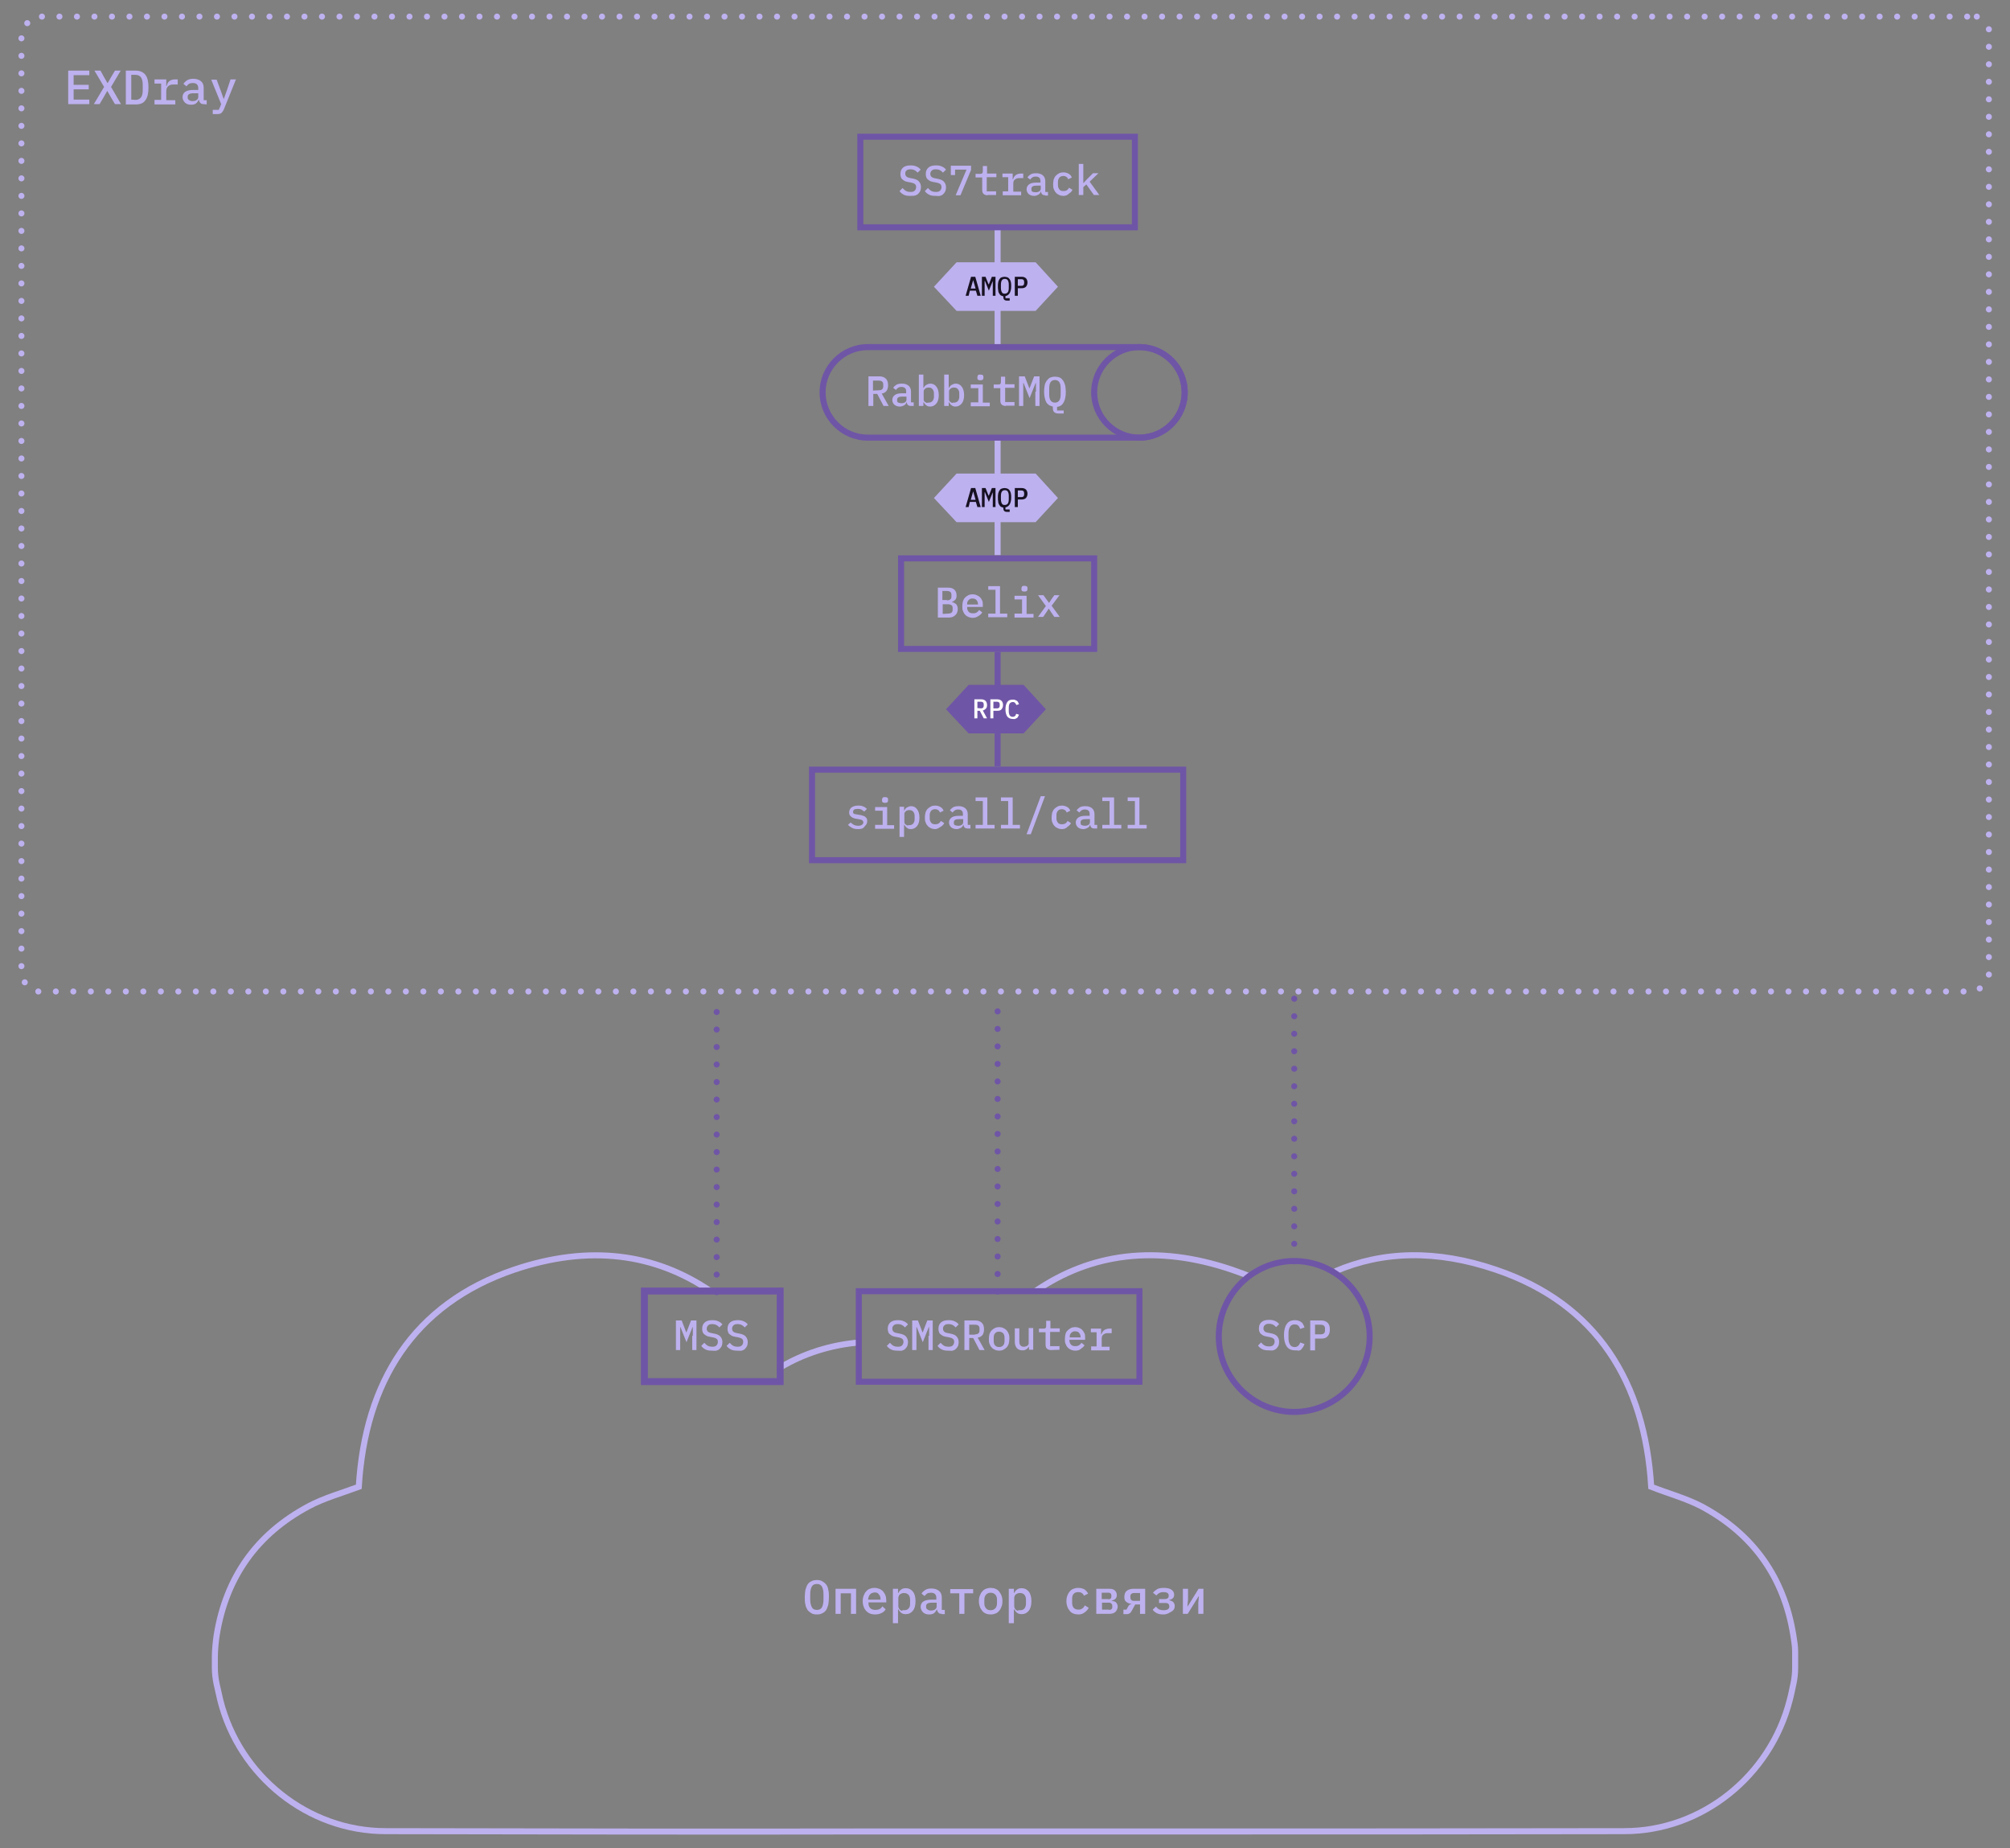 <?xml version="1.0" encoding="UTF-8"?> <!-- Generator: Adobe Illustrator 25.4.1, SVG Export Plug-In . SVG Version: 6.00 Build 0) --> <svg xmlns="http://www.w3.org/2000/svg" xmlns:xlink="http://www.w3.org/1999/xlink" id="Слой_1" x="0px" y="0px" viewBox="0 0 666.1 612.3" style="enable-background:new 0 0 666.1 612.3;" xml:space="preserve"><rect x="0" y="0" width="666.1" height="612.3" fill="#808080" stroke="none"/> <style type="text/css"> .st0{fill:none;stroke:#BEB1EF;stroke-width:2;stroke-miterlimit:10;} .st1{fill:#6F55A6;} .st2{fill:#BEB1EF;} .st3{fill:none;stroke:#6F55A6;stroke-width:2;stroke-linecap:round;stroke-miterlimit:10;stroke-dasharray:0,5.8;} .st4{fill:none;stroke:#6F55A6;stroke-width:2;stroke-miterlimit:10;} .st5{fill:#171122;} .st6{fill:none;stroke:#BEB1EF;stroke-width:2;stroke-linecap:round;stroke-miterlimit:10;stroke-dasharray:0,5.8;} .st7{fill:#FFFFFF;} </style> <g> <path class="st0" d="M442.5,421.2c15.7-6.7,33.4-7.3,53.3-0.5c33.4,11.3,49.3,37.3,51.4,71.9c5.6,2.2,11.5,3.8,16.7,6.5 c17,9.1,27.3,23.4,30.4,42.7l0,0c0.3,1.8,0.6,3.7,0.6,5.5v5.2c0,1.9-0.2,3.7-0.6,5.5c-0.4,1.8-0.7,3.5-1.2,5.3 c-6.4,25.1-29.1,43.4-54.8,43.4c-50.2,0.1-100.4,0.1-150.7,0.1c-32.8,0-65.5,0-98.3,0c-53.8,0.1-107.6,0-161.5-0.1 c-25.8,0-48.5-18.3-54.8-43.4c-0.4-1.8-0.8-3.5-1.2-5.3c-0.4-1.8-0.6-3.7-0.6-5.5v-3.7c0-1.9,0.3-5.1,0.6-7l0,0 c3.1-19.3,13.4-33.6,30.4-42.7c5.2-2.8,11.1-4.4,16.7-6.5c2.1-34.6,18-60.5,51.4-71.9c25.1-8.5,46.8-5.4,65.2,7.1"></path> <path class="st0" d="M343.1,427.8c18.4-12.6,40.2-15.6,65.2-7.1c1.9,0.7,3.8,1.3,5.6,2.1"></path> <path class="st0" d="M258.5,453.1c7.9-4.7,16.8-7.5,26.1-8.3"></path> <g> <g> <path class="st1" d="M259.7,458.9h-47.3v-32.3h47.3V458.9z M214.7,456.6h42.7v-27.7h-42.7V456.6z"></path> </g> <g> <path class="st2" d="M229.6,442.6v-2.9h-0.1l-2,5l-2-5h-0.1v2.9v4.7H224v-9.8h1.9l1.5,3.9h0.1l1.5-3.9h1.8v9.8h-1.4v-4.7H229.6z"></path> <path class="st2" d="M235.9,447.5c-0.8,0-1.6-0.1-2.1-0.4c-0.6-0.3-1.1-0.7-1.4-1.2l1-1c0.4,0.4,0.8,0.8,1.2,1s0.9,0.3,1.4,0.3 c0.6,0,1.1-0.1,1.4-0.4c0.3-0.3,0.5-0.7,0.5-1.2c0-0.4-0.1-0.8-0.4-1c-0.2-0.2-0.7-0.4-1.2-0.5l-1.1-0.2 c-0.5-0.1-0.9-0.2-1.2-0.4c-0.3-0.2-0.6-0.4-0.8-0.6s-0.3-0.5-0.4-0.8c-0.1-0.3-0.1-0.6-0.1-0.9c0-0.9,0.3-1.6,0.9-2.1 c0.6-0.5,1.4-0.7,2.5-0.7c0.8,0,1.4,0.1,2,0.4c0.5,0.2,1,0.6,1.3,1l-1,1c-0.3-0.3-0.6-0.6-1-0.8c-0.4-0.2-0.8-0.3-1.4-0.3 c-0.6,0-1,0.1-1.3,0.4s-0.5,0.6-0.5,1.1c0,0.4,0.1,0.7,0.4,1c0.2,0.2,0.7,0.4,1.3,0.5l1,0.2c0.9,0.2,1.5,0.5,1.9,1 s0.6,1.1,0.6,1.8c0,0.4-0.1,0.9-0.2,1.2c-0.2,0.4-0.4,0.7-0.7,1s-0.7,0.5-1.1,0.6S236.5,447.5,235.9,447.5z"></path> <path class="st2" d="M244.3,447.5c-0.8,0-1.6-0.1-2.1-0.4c-0.6-0.3-1.1-0.7-1.4-1.2l1-1c0.4,0.4,0.8,0.8,1.2,1s0.9,0.3,1.4,0.3 c0.6,0,1.1-0.1,1.4-0.4c0.3-0.3,0.5-0.7,0.5-1.2c0-0.4-0.1-0.8-0.4-1c-0.2-0.2-0.7-0.4-1.2-0.5l-1.1-0.2 c-0.5-0.1-0.9-0.2-1.2-0.4c-0.3-0.2-0.6-0.4-0.8-0.6s-0.3-0.5-0.4-0.8c-0.1-0.3-0.1-0.6-0.1-0.9c0-0.9,0.3-1.6,0.9-2.1 c0.6-0.5,1.4-0.7,2.5-0.7c0.8,0,1.4,0.1,2,0.4c0.5,0.2,1,0.6,1.3,1l-1,1c-0.3-0.3-0.6-0.6-1-0.8c-0.4-0.2-0.8-0.3-1.4-0.3 c-0.6,0-1,0.1-1.3,0.4s-0.5,0.6-0.5,1.1c0,0.4,0.1,0.7,0.4,1c0.2,0.2,0.7,0.4,1.3,0.5l1,0.2c0.9,0.2,1.5,0.5,1.9,1 s0.6,1.1,0.6,1.8c0,0.4-0.1,0.9-0.2,1.2c-0.2,0.4-0.4,0.7-0.7,1s-0.7,0.5-1.1,0.6S244.9,447.5,244.3,447.5z"></path> </g> </g> <g> <g> <path class="st1" d="M378.6,458.8h-95v-32h95V458.8z M285.6,456.8h91v-28h-91V456.8z"></path> </g> <g> <path class="st2" d="M297.4,447.5c-0.8,0-1.6-0.1-2.1-0.4c-0.6-0.3-1.1-0.7-1.4-1.2l1-1c0.4,0.4,0.8,0.8,1.2,1s0.9,0.3,1.4,0.3 c0.6,0,1.1-0.1,1.4-0.4s0.5-0.7,0.5-1.2c0-0.4-0.1-0.8-0.4-1c-0.2-0.2-0.7-0.4-1.2-0.5l-1.1-0.2c-0.5-0.1-0.9-0.2-1.2-0.4 c-0.3-0.2-0.6-0.4-0.8-0.6c-0.2-0.2-0.3-0.5-0.4-0.8s-0.1-0.6-0.1-0.9c0-0.9,0.3-1.6,0.9-2.1s1.4-0.7,2.5-0.7 c0.8,0,1.4,0.1,2,0.4c0.5,0.2,1,0.6,1.3,1l-1,1c-0.3-0.3-0.6-0.6-1-0.8c-0.4-0.2-0.8-0.3-1.4-0.3s-1,0.1-1.3,0.4 c-0.3,0.2-0.5,0.6-0.5,1.1c0,0.4,0.1,0.7,0.4,1s0.7,0.4,1.3,0.5l1,0.2c0.9,0.2,1.5,0.5,1.9,1s0.6,1.1,0.6,1.8 c0,0.4-0.1,0.9-0.2,1.2c-0.2,0.4-0.4,0.7-0.7,1c-0.3,0.3-0.7,0.5-1.1,0.6S298,447.5,297.4,447.5z"></path> <path class="st2" d="M307.9,442.6v-2.9h-0.1l-2,5l-2-5h-0.1v2.9v4.7h-1.4v-9.8h1.9l1.5,3.9h0.1l1.5-3.9h1.8v9.8h-1.4v-4.7H307.9z "></path> <path class="st2" d="M314.2,447.5c-0.8,0-1.6-0.1-2.1-0.4c-0.6-0.3-1.1-0.7-1.4-1.2l1-1c0.4,0.4,0.8,0.8,1.2,1s0.9,0.3,1.4,0.3 c0.6,0,1.1-0.1,1.4-0.4s0.5-0.7,0.5-1.2c0-0.4-0.1-0.8-0.4-1c-0.2-0.2-0.7-0.4-1.2-0.5l-1.1-0.2c-0.5-0.1-0.9-0.2-1.2-0.4 c-0.3-0.2-0.6-0.4-0.8-0.6c-0.2-0.2-0.3-0.5-0.4-0.8s-0.1-0.6-0.1-0.9c0-0.9,0.3-1.6,0.9-2.1s1.4-0.7,2.5-0.7 c0.8,0,1.4,0.1,2,0.4c0.5,0.2,1,0.6,1.3,1l-1,1c-0.3-0.3-0.6-0.6-1-0.8c-0.4-0.2-0.8-0.3-1.4-0.3s-1,0.1-1.3,0.4 c-0.3,0.2-0.5,0.6-0.5,1.1c0,0.4,0.1,0.7,0.4,1s0.7,0.4,1.3,0.5l1,0.2c0.9,0.2,1.5,0.5,1.9,1s0.6,1.1,0.6,1.8 c0,0.4-0.1,0.9-0.2,1.2c-0.2,0.4-0.4,0.7-0.7,1c-0.3,0.3-0.7,0.5-1.1,0.6S314.8,447.5,314.2,447.5z"></path> <path class="st2" d="M321.2,447.3h-1.6v-9.8h3.7c0.9,0,1.6,0.3,2.1,0.8s0.7,1.2,0.7,2.2c0,0.7-0.2,1.4-0.5,1.8s-0.9,0.8-1.6,0.9 l2.3,4.1h-1.7l-2.1-4h-1.3V447.3z M323.1,442.1c1,0,1.5-0.4,1.5-1.3v-0.6c0-0.9-0.5-1.3-1.5-1.3h-1.9v3.3h1.9V442.1z"></path> <path class="st2" d="M331.1,447.5c-0.5,0-1-0.1-1.4-0.3c-0.4-0.2-0.8-0.4-1.1-0.8c-0.3-0.3-0.5-0.7-0.7-1.2s-0.2-1-0.2-1.6 s0.1-1.1,0.2-1.6c0.2-0.5,0.4-0.9,0.7-1.2c0.3-0.3,0.7-0.6,1.1-0.8c0.4-0.2,0.9-0.3,1.4-0.3s1,0.1,1.4,0.3 c0.4,0.2,0.8,0.4,1.1,0.8c0.3,0.3,0.5,0.7,0.7,1.2s0.2,1,0.2,1.6s-0.1,1.1-0.2,1.6c-0.2,0.5-0.4,0.9-0.7,1.2 c-0.3,0.3-0.7,0.6-1.1,0.8S331.6,447.5,331.1,447.5z M331.1,446.3c0.6,0,1-0.2,1.3-0.5s0.5-0.8,0.5-1.5v-1.1 c0-0.7-0.2-1.2-0.5-1.5s-0.8-0.5-1.3-0.5c-0.6,0-1,0.2-1.3,0.5s-0.5,0.8-0.5,1.5v1.1c0,0.7,0.2,1.2,0.5,1.5 C330.1,446.1,330.5,446.3,331.1,446.3z"></path> <path class="st2" d="M341,446.1L341,446.1c-0.1,0.2-0.2,0.4-0.4,0.5c-0.1,0.2-0.3,0.3-0.4,0.4s-0.4,0.2-0.6,0.3 c-0.2,0.1-0.5,0.1-0.8,0.1c-0.7,0-1.3-0.2-1.8-0.7c-0.4-0.5-0.7-1.2-0.7-2v-4.6h1.5v4.4c0,1.1,0.5,1.7,1.5,1.7 c0.2,0,0.4,0,0.6-0.1s0.4-0.1,0.5-0.2s0.3-0.2,0.4-0.4c0.1-0.2,0.1-0.3,0.1-0.6V440h1.5v7.2H341V446.1z"></path> <path class="st2" d="M348.3,447.3c-0.6,0-1.1-0.2-1.4-0.5s-0.4-0.8-0.4-1.3v-4.1h-2.2v-1.2h1.6c0.3,0,0.5-0.1,0.6-0.2 s0.2-0.3,0.2-0.6v-1.8h1.4v2.5h3.1v1.2H348v4.7h3.1v1.2L348.3,447.3L348.3,447.3z"></path> <path class="st2" d="M356.4,447.5c-0.6,0-1-0.1-1.5-0.3c-0.4-0.2-0.8-0.4-1.1-0.8c-0.3-0.3-0.5-0.7-0.7-1.2s-0.2-1-0.2-1.6 s0.1-1.1,0.2-1.6s0.4-0.9,0.7-1.2c0.3-0.3,0.7-0.6,1.1-0.8c0.4-0.2,0.9-0.3,1.4-0.3s1,0.1,1.4,0.3c0.4,0.2,0.8,0.4,1,0.7 c0.3,0.3,0.5,0.7,0.7,1.1s0.2,0.9,0.2,1.5v0.6h-5.2v0.2c0,0.6,0.2,1,0.5,1.4c0.4,0.4,0.8,0.5,1.5,0.5c0.5,0,0.9-0.1,1.2-0.3 s0.6-0.5,0.8-0.8l1,0.8c-0.2,0.4-0.6,0.8-1.1,1.1C357.8,447.3,357.2,447.5,356.4,447.5z M356.3,441.1c-0.3,0-0.5,0-0.7,0.1 s-0.4,0.2-0.6,0.4c-0.2,0.2-0.3,0.4-0.4,0.6s-0.1,0.5-0.1,0.8v0.1h3.6V443c0-0.6-0.2-1-0.5-1.4S356.8,441.1,356.3,441.1z"></path> <path class="st2" d="M361.5,446.1h1.9v-4.7h-1.9v-1.2h3.4v1.9h0.1c0.1-0.3,0.2-0.5,0.3-0.7s0.3-0.4,0.5-0.6s0.4-0.3,0.7-0.4 c0.3-0.1,0.6-0.2,1-0.2h0.9v1.5H367c-0.6,0-1,0.2-1.4,0.5s-0.5,0.8-0.5,1.3v2.7h2.6v1.2h-6.1v-1.3H361.5z"></path> </g> </g> <g> <g> <path class="st1" d="M377.6,146h-90c-8.8,0-16-7.2-16-16s7.2-16,16-16h90c8.8,0,16,7.2,16,16S386.4,146,377.6,146z M287.6,116 c-7.7,0-14,6.3-14,14s6.3,14,14,14h90c7.7,0,14-6.3,14-14s-6.3-14-14-14H287.6z"></path> </g> <g> <path class="st1" d="M377.6,146c-8.8,0-16-7.2-16-16s7.2-16,16-16s16,7.2,16,16S386.4,146,377.6,146z M377.6,116 c-7.7,0-14,6.3-14,14s6.3,14,14,14s14-6.3,14-14S385.3,116,377.6,116z"></path> </g> <g> <path class="st2" d="M289.4,134.5h-1.6v-9.8h3.7c0.9,0,1.6,0.3,2.1,0.8s0.7,1.2,0.7,2.2c0,0.7-0.2,1.4-0.5,1.8 c-0.4,0.5-0.9,0.8-1.6,0.9l2.3,4.1h-1.7l-2.1-4h-1.3V134.5z M291.2,129.3c1,0,1.5-0.4,1.5-1.3v-0.6c0-0.9-0.5-1.3-1.5-1.3h-1.9 v3.3L291.2,129.3L291.2,129.3z"></path> <path class="st2" d="M301.9,134.5c-0.4,0-0.8-0.1-1-0.3s-0.4-0.5-0.4-0.9h-0.1c-0.1,0.4-0.4,0.8-0.8,1s-0.8,0.4-1.4,0.4 c-0.7,0-1.3-0.2-1.8-0.6c-0.4-0.4-0.7-0.9-0.7-1.6c0-0.7,0.3-1.2,0.8-1.6c0.5-0.4,1.3-0.6,2.4-0.6h1.4v-0.6c0-1-0.5-1.5-1.6-1.5 c-0.5,0-0.8,0.1-1.1,0.3c-0.3,0.2-0.5,0.4-0.7,0.7l-0.9-0.7c0.2-0.4,0.6-0.7,1-1c0.5-0.3,1.1-0.4,1.9-0.4c0.9,0,1.6,0.2,2.2,0.7 c0.5,0.4,0.8,1.1,0.8,1.9v3.6h0.9v1.2L301.9,134.5L301.9,134.5z M298.7,133.6c0.5,0,0.9-0.1,1.2-0.3c0.3-0.2,0.5-0.5,0.5-0.9v-1 H299c-1.1,0-1.7,0.3-1.7,1v0.3c0,0.3,0.1,0.6,0.4,0.7S298.3,133.6,298.7,133.6z"></path> <path class="st2" d="M304.5,124.1h1.5v4.4h0.1c0.2-0.4,0.5-0.8,0.9-1s0.8-0.4,1.3-0.4c0.8,0,1.5,0.3,2,1c0.5,0.6,0.8,1.6,0.8,2.8 c0,1.3-0.3,2.2-0.8,2.8s-1.2,1-2,1c-0.5,0-1-0.1-1.3-0.4c-0.4-0.2-0.6-0.6-0.9-1H306v1.2h-1.5V124.1z M307.7,133.4 c0.6,0,1-0.2,1.3-0.5c0.3-0.4,0.5-0.8,0.5-1.4v-1.2c0-0.6-0.2-1.1-0.5-1.4c-0.3-0.4-0.8-0.5-1.3-0.5c-0.2,0-0.4,0-0.6,0.1 s-0.4,0.1-0.5,0.3c-0.1,0.1-0.3,0.2-0.4,0.4s-0.1,0.4-0.1,0.6v2.4c0,0.2,0,0.4,0.1,0.6c0.1,0.2,0.2,0.3,0.4,0.4 c0.1,0.1,0.3,0.2,0.5,0.3C307.3,133.4,307.5,133.4,307.7,133.4z"></path> <path class="st2" d="M312.9,124.1h1.5v4.4h0.1c0.2-0.4,0.5-0.8,0.9-1s0.8-0.4,1.3-0.4c0.8,0,1.5,0.3,2,1c0.5,0.6,0.8,1.6,0.8,2.8 c0,1.3-0.3,2.2-0.8,2.8s-1.2,1-2,1c-0.5,0-1-0.1-1.3-0.4c-0.4-0.2-0.6-0.6-0.9-1h-0.1v1.2h-1.5V124.1z M316.1,133.4 c0.6,0,1-0.2,1.3-0.5c0.3-0.4,0.5-0.8,0.5-1.4v-1.2c0-0.6-0.2-1.1-0.5-1.4c-0.3-0.4-0.8-0.5-1.3-0.5c-0.2,0-0.4,0-0.6,0.1 s-0.4,0.1-0.5,0.3c-0.1,0.1-0.3,0.2-0.4,0.4s-0.1,0.4-0.1,0.6v2.4c0,0.2,0,0.4,0.1,0.6c0.1,0.2,0.2,0.3,0.4,0.4 c0.1,0.1,0.3,0.2,0.5,0.3C315.7,133.4,315.9,133.4,316.1,133.4z"></path> <path class="st2" d="M321.7,133.3h2.5v-4.7h-2.5v-1.2h4v6h2.3v1.2h-6.3V133.3z M324.9,126c-0.4,0-0.7-0.1-0.8-0.2 c-0.2-0.2-0.2-0.4-0.2-0.6v-0.3c0-0.2,0.1-0.4,0.2-0.6c0.2-0.2,0.4-0.2,0.8-0.2s0.7,0.1,0.8,0.2c0.2,0.2,0.2,0.4,0.2,0.6v0.3 c0,0.2-0.1,0.4-0.2,0.6C325.5,125.9,325.3,126,324.9,126z"></path> <path class="st2" d="M333.3,134.5c-0.6,0-1.1-0.2-1.4-0.5s-0.4-0.8-0.4-1.3v-4.1h-2.2v-1.2h1.6c0.3,0,0.5-0.1,0.6-0.2 s0.2-0.3,0.2-0.6v-1.8h1.4v2.5h3.1v1.2h-3.1v4.7h3.1v1.2h-2.9V134.5z"></path> <path class="st2" d="M343.3,129.8v-2.9h-0.1l-2,5l-2-5h-0.1v2.9v4.7h-1.4v-9.8h1.9l1.5,3.9h0.1l1.5-3.9h1.8v9.8h-1.4v-4.7H343.3z "></path> <path class="st2" d="M352.5,137h-1.8c-0.6,0-1.1-0.2-1.4-0.5s-0.4-0.8-0.4-1.3v-0.5c-0.5-0.1-0.9-0.3-1.3-0.5 c-0.4-0.3-0.7-0.6-0.9-1c-0.2-0.4-0.4-0.9-0.5-1.5s-0.2-1.2-0.2-1.9c0-0.8,0.1-1.5,0.2-2.1s0.4-1.2,0.7-1.6 c0.3-0.4,0.7-0.8,1.1-1c0.5-0.2,1-0.3,1.6-0.3s1.2,0.1,1.6,0.3c0.5,0.2,0.8,0.6,1.1,1c0.3,0.4,0.5,1,0.7,1.6 c0.1,0.6,0.2,1.3,0.2,2.1c0,1.4-0.2,2.6-0.7,3.5s-1.2,1.4-2.2,1.5v1.2h2.2L352.5,137L352.5,137z M349.6,133.4 c0.7,0,1.2-0.3,1.5-0.8s0.4-1.2,0.4-2.2v-1.6c0-0.9-0.1-1.6-0.4-2.1s-0.8-0.8-1.5-0.8s-1.2,0.3-1.5,0.8s-0.4,1.2-0.4,2.1v1.7 c0,0.9,0.1,1.6,0.4,2.1C348.4,133.1,348.9,133.4,349.6,133.4z"></path> </g> </g> <g> <g> <path class="st1" d="M363.6,216h-66v-32h66V216z M299.6,214h62v-28h-62V214z"></path> </g> <g> <path class="st2" d="M310.8,194.7h3.4c0.9,0,1.6,0.2,2.1,0.7s0.7,1.1,0.7,1.9c0,0.6-0.1,1-0.4,1.4c-0.3,0.3-0.7,0.6-1.1,0.7v0.1 c0.6,0.1,1,0.4,1.4,0.7c0.3,0.4,0.5,0.9,0.5,1.6c0,0.4-0.1,0.8-0.2,1.1s-0.3,0.6-0.6,0.9c-0.2,0.2-0.5,0.4-0.9,0.6 c-0.3,0.1-0.7,0.2-1.1,0.2h-3.8V194.7z M313.8,198.9c0.5,0,0.9-0.1,1.1-0.3c0.3-0.2,0.4-0.5,0.4-1v-0.5c0-0.4-0.1-0.8-0.4-1 s-0.6-0.3-1.1-0.3h-1.5v3h1.5V198.9z M314.1,203.3c0.5,0,0.9-0.1,1.2-0.3c0.3-0.2,0.4-0.6,0.4-1v-0.5c0-0.5-0.1-0.8-0.4-1 s-0.7-0.3-1.2-0.3h-1.7v3.2L314.1,203.3L314.1,203.3z"></path> <path class="st2" d="M322.4,204.7c-0.6,0-1-0.1-1.5-0.3c-0.4-0.2-0.8-0.4-1.1-0.8c-0.3-0.3-0.5-0.7-0.7-1.2s-0.2-1-0.2-1.6 s0.1-1.1,0.2-1.6c0.2-0.5,0.4-0.9,0.7-1.2c0.3-0.3,0.7-0.6,1.1-0.8s0.9-0.3,1.4-0.3s1,0.1,1.4,0.3s0.8,0.4,1.1,0.7 c0.3,0.3,0.5,0.7,0.7,1.1c0.2,0.4,0.2,0.9,0.2,1.5v0.6h-5.2v0.2c0,0.6,0.2,1,0.5,1.4c0.4,0.4,0.8,0.5,1.5,0.5 c0.5,0,0.9-0.1,1.2-0.3c0.3-0.2,0.6-0.5,0.8-0.8l1,0.8c-0.2,0.4-0.6,0.8-1.1,1.1C323.7,204.5,323.1,204.7,322.4,204.7z M322.3,198.3c-0.3,0-0.5,0-0.7,0.1s-0.4,0.2-0.6,0.4s-0.3,0.4-0.4,0.6s-0.1,0.5-0.1,0.8v0.1h3.6v-0.1c0-0.6-0.2-1-0.5-1.4 C323.2,198.4,322.8,198.3,322.3,198.3z"></path> <path class="st2" d="M327.5,203.3h2.4v-7.9h-2.4v-1.2h3.9v9.1h2.4v1.2h-6.3V203.3z"></path> <path class="st2" d="M336.2,203.3h2.5v-4.7h-2.5v-1.2h4v6h2.3v1.2h-6.3V203.3z M339.5,196c-0.4,0-0.7-0.1-0.8-0.2 c-0.2-0.2-0.2-0.4-0.2-0.6v-0.3c0-0.2,0.1-0.4,0.2-0.6c0.2-0.2,0.4-0.2,0.8-0.2s0.7,0.1,0.8,0.2c0.2,0.2,0.2,0.4,0.2,0.6v0.3 c0,0.2-0.1,0.4-0.2,0.6C340.1,195.9,339.9,196,339.5,196z"></path> <path class="st2" d="M343.9,204.5l2.7-3.7l-2.6-3.6h1.8l1,1.4l0.8,1.1h0.1l0.7-1.1l1-1.4h1.7l-2.6,3.5l2.7,3.7h-1.8l-1.1-1.6 l-0.7-1.1h-0.1l-0.7,1.1l-1.1,1.6h-1.8V204.5z"></path> </g> </g> <g> <g> <path class="st1" d="M393.1,286h-125v-32h125V286z M270.1,284h121v-28h-121V284z"></path> </g> <g> <path class="st2" d="M284.4,274.7c-0.8,0-1.5-0.1-2-0.4c-0.6-0.3-1-0.6-1.4-1l0.9-0.8c0.3,0.3,0.7,0.6,1.1,0.8 c0.4,0.2,0.9,0.3,1.4,0.3s0.9-0.1,1.2-0.3s0.5-0.4,0.5-0.8c0-0.1,0-0.3-0.1-0.4s-0.1-0.2-0.2-0.3c-0.1-0.1-0.2-0.1-0.4-0.2 c-0.1,0-0.3-0.1-0.4-0.1l-1.1-0.2c-0.3,0-0.6-0.1-0.9-0.2s-0.5-0.2-0.8-0.4c-0.2-0.2-0.4-0.4-0.6-0.6c-0.1-0.2-0.2-0.6-0.2-0.9 c0-0.7,0.3-1.3,0.8-1.7c0.6-0.4,1.3-0.6,2.2-0.6c0.7,0,1.3,0.1,1.7,0.3c0.5,0.2,0.9,0.5,1.2,0.8l-0.9,0.9 c-0.2-0.2-0.5-0.4-0.8-0.6s-0.8-0.3-1.4-0.3c-1,0-1.5,0.3-1.5,1c0,0.3,0.1,0.5,0.3,0.6c0.2,0.1,0.5,0.2,0.8,0.2l1.1,0.2 c0.3,0,0.6,0.1,0.9,0.2s0.5,0.2,0.8,0.3c0.2,0.2,0.4,0.4,0.6,0.6c0.1,0.2,0.2,0.6,0.2,0.9c0,0.7-0.3,1.3-0.8,1.7 C286.2,274.5,285.4,274.7,284.4,274.7z"></path> <path class="st2" d="M290,273.3h2.5v-4.7H290v-1.2h4v6h2.3v1.2H290V273.3z M293.3,266c-0.4,0-0.7-0.1-0.8-0.2 c-0.2-0.2-0.2-0.4-0.2-0.6v-0.3c0-0.2,0.1-0.4,0.2-0.6c0.2-0.2,0.4-0.2,0.8-0.2s0.7,0.1,0.8,0.2c0.2,0.2,0.2,0.4,0.2,0.6v0.3 c0,0.2-0.1,0.4-0.2,0.6C293.9,265.9,293.7,266,293.3,266z"></path> <path class="st2" d="M298.1,267.3h1.5v1.2h0.1c0.2-0.4,0.5-0.8,0.9-1s0.8-0.4,1.3-0.4c0.8,0,1.5,0.3,2,1c0.5,0.6,0.8,1.6,0.8,2.8 c0,1.3-0.3,2.2-0.8,2.8c-0.5,0.6-1.2,1-2,1c-0.5,0-1-0.1-1.3-0.4c-0.4-0.2-0.6-0.6-0.9-1h-0.1v4h-1.5V267.3z M301.3,273.4 c0.6,0,1-0.2,1.3-0.5c0.3-0.4,0.5-0.8,0.5-1.4v-1.2c0-0.6-0.2-1.1-0.5-1.4c-0.3-0.4-0.8-0.5-1.3-0.5c-0.2,0-0.4,0-0.6,0.1 s-0.4,0.1-0.5,0.3c-0.1,0.1-0.3,0.2-0.4,0.4c-0.1,0.2-0.1,0.4-0.1,0.6v2.4c0,0.2,0,0.4,0.1,0.6s0.2,0.3,0.4,0.4 c0.1,0.1,0.3,0.2,0.5,0.3C300.9,273.4,301.1,273.4,301.3,273.4z"></path> <path class="st2" d="M309.9,274.7c-0.5,0-1-0.1-1.4-0.3c-0.4-0.2-0.8-0.4-1.1-0.8c-0.3-0.3-0.5-0.7-0.7-1.2s-0.2-1-0.2-1.6 s0.1-1.1,0.2-1.6c0.2-0.5,0.4-0.9,0.7-1.2c0.3-0.3,0.7-0.6,1.1-0.8c0.4-0.2,0.9-0.3,1.4-0.3c0.7,0,1.3,0.2,1.8,0.5s0.8,0.7,1,1.2 l-1.2,0.6c-0.1-0.3-0.3-0.6-0.6-0.8c-0.3-0.2-0.6-0.3-1-0.3c-0.6,0-1,0.2-1.3,0.5c-0.3,0.4-0.5,0.8-0.5,1.4v1.2 c0,0.6,0.2,1,0.5,1.4s0.8,0.5,1.4,0.5c0.4,0,0.8-0.1,1.1-0.3c0.3-0.2,0.5-0.5,0.7-0.8l1.1,0.7c-0.2,0.5-0.6,0.9-1.1,1.2 S310.6,274.7,309.9,274.7z"></path> <path class="st2" d="M320.7,274.5c-0.4,0-0.8-0.1-1-0.3s-0.4-0.5-0.4-0.9h-0.1c-0.1,0.4-0.4,0.8-0.8,1s-0.8,0.4-1.4,0.4 c-0.7,0-1.3-0.2-1.8-0.6c-0.4-0.4-0.7-0.9-0.7-1.6s0.3-1.2,0.8-1.6s1.3-0.6,2.4-0.6h1.4v-0.6c0-1-0.5-1.5-1.6-1.5 c-0.5,0-0.8,0.1-1.1,0.3c-0.3,0.2-0.5,0.4-0.7,0.7l-0.9-0.7c0.2-0.4,0.6-0.7,1-1c0.5-0.3,1.1-0.4,1.9-0.4c0.9,0,1.6,0.2,2.2,0.7 c0.5,0.4,0.8,1.1,0.8,1.9v3.6h0.9v1.2H320.7z M317.5,273.6c0.5,0,0.9-0.1,1.2-0.3c0.3-0.2,0.5-0.5,0.5-0.9v-1h-1.4 c-1.1,0-1.7,0.3-1.7,1v0.3c0,0.3,0.1,0.6,0.4,0.7S317.1,273.6,317.5,273.6z"></path> <path class="st2" d="M323.3,273.3h2.4v-7.9h-2.4v-1.2h3.9v9.1h2.4v1.2h-6.3V273.3z"></path> <path class="st2" d="M331.7,273.3h2.4v-7.9h-2.4v-1.2h3.9v9.1h2.4v1.2h-6.3V273.3z"></path> <path class="st2" d="M340.2,276.4l4.7-12.6h1.4l-4.7,12.6H340.2z"></path> <path class="st2" d="M351.9,274.7c-0.5,0-1-0.1-1.4-0.3c-0.4-0.2-0.8-0.4-1.1-0.8c-0.3-0.3-0.5-0.7-0.7-1.2s-0.2-1-0.2-1.6 s0.1-1.1,0.2-1.6c0.2-0.5,0.4-0.9,0.7-1.2c0.3-0.3,0.7-0.6,1.1-0.8c0.4-0.2,0.9-0.3,1.4-0.3c0.7,0,1.3,0.2,1.8,0.5s0.8,0.7,1,1.2 l-1.2,0.6c-0.1-0.3-0.3-0.6-0.6-0.8c-0.3-0.2-0.6-0.3-1-0.3c-0.6,0-1,0.2-1.3,0.5c-0.3,0.4-0.5,0.8-0.5,1.4v1.2 c0,0.6,0.2,1,0.5,1.4s0.8,0.5,1.4,0.5c0.4,0,0.8-0.1,1.1-0.3s0.5-0.5,0.7-0.8l1.1,0.7c-0.2,0.5-0.6,0.9-1.1,1.2 C353.3,274.5,352.6,274.7,351.9,274.7z"></path> <path class="st2" d="M362.7,274.5c-0.4,0-0.8-0.1-1-0.3c-0.2-0.2-0.4-0.5-0.4-0.9h-0.1c-0.1,0.4-0.4,0.8-0.8,1s-0.8,0.4-1.4,0.4 c-0.7,0-1.3-0.2-1.8-0.6c-0.4-0.4-0.7-0.9-0.7-1.6s0.3-1.2,0.8-1.6s1.3-0.6,2.4-0.6h1.4v-0.6c0-1-0.5-1.5-1.6-1.5 c-0.5,0-0.8,0.1-1.1,0.3c-0.3,0.2-0.5,0.4-0.7,0.7l-0.9-0.7c0.2-0.4,0.6-0.7,1-1c0.5-0.3,1.1-0.4,1.9-0.4c0.9,0,1.6,0.2,2.2,0.7 c0.5,0.4,0.8,1.1,0.8,1.9v3.6h0.9v1.2H362.7z M359.5,273.6c0.5,0,0.9-0.1,1.2-0.3s0.5-0.5,0.5-0.9v-1h-1.4c-1.1,0-1.7,0.3-1.7,1 v0.3c0,0.3,0.1,0.6,0.4,0.7S359.1,273.6,359.5,273.6z"></path> <path class="st2" d="M365.3,273.3h2.4v-7.9h-2.4v-1.2h3.9v9.1h2.4v1.2h-6.3V273.3z"></path> <path class="st2" d="M373.7,273.3h2.4v-7.9h-2.4v-1.2h3.9v9.1h2.4v1.2h-6.3V273.3z"></path> </g> </g> <g> <g> <path class="st2" d="M420.4,447.4c-0.8,0-1.6-0.1-2.1-0.4c-0.6-0.3-1.1-0.7-1.4-1.2l1-1c0.4,0.4,0.8,0.8,1.2,1s0.9,0.3,1.4,0.3 c0.6,0,1.1-0.1,1.4-0.4s0.5-0.7,0.5-1.2c0-0.4-0.1-0.8-0.4-1c-0.2-0.2-0.7-0.4-1.2-0.5l-1.1-0.2c-0.5-0.1-0.9-0.2-1.2-0.4 c-0.3-0.2-0.6-0.4-0.8-0.6c-0.2-0.2-0.3-0.5-0.4-0.8s-0.1-0.6-0.1-0.9c0-0.9,0.3-1.6,0.9-2.1s1.4-0.7,2.5-0.7 c0.8,0,1.4,0.1,2,0.4c0.5,0.2,1,0.6,1.3,1l-1,1c-0.3-0.3-0.6-0.6-1-0.8c-0.4-0.2-0.8-0.3-1.4-0.3s-1,0.1-1.3,0.4 c-0.3,0.2-0.5,0.6-0.5,1.1c0,0.4,0.1,0.7,0.4,1s0.7,0.4,1.3,0.5l1,0.2c0.9,0.2,1.5,0.5,1.9,1s0.6,1.1,0.6,1.8 c0,0.4-0.1,0.9-0.2,1.2c-0.2,0.4-0.4,0.7-0.7,1c-0.3,0.3-0.7,0.5-1.1,0.6S421,447.4,420.4,447.4z"></path> <path class="st2" d="M429.2,447.4c-1.2,0-2.2-0.4-2.8-1.3c-0.6-0.9-0.9-2.1-0.9-3.7s0.3-2.9,0.9-3.7c0.6-0.9,1.5-1.3,2.8-1.3 c0.5,0,0.9,0.1,1.2,0.2c0.3,0.1,0.7,0.3,0.9,0.5c0.3,0.2,0.5,0.5,0.6,0.8c0.2,0.3,0.3,0.6,0.4,0.9l-1.4,0.5 c-0.1-0.2-0.2-0.4-0.3-0.6c-0.1-0.2-0.2-0.4-0.4-0.5c-0.1-0.1-0.3-0.3-0.5-0.3s-0.4-0.1-0.7-0.1c-0.7,0-1.2,0.3-1.5,0.8 s-0.5,1.2-0.5,2.1v1.7c0,0.9,0.2,1.6,0.5,2.1s0.8,0.8,1.5,0.8c0.3,0,0.5,0,0.7-0.1s0.4-0.2,0.5-0.3c0.1-0.1,0.3-0.3,0.4-0.5 s0.2-0.4,0.3-0.6l1.4,0.5c-0.1,0.3-0.3,0.7-0.4,0.9c-0.2,0.3-0.4,0.5-0.6,0.8s-0.6,0.4-0.9,0.5 C430,447.4,429.6,447.4,429.2,447.4z"></path> <path class="st2" d="M434.2,447.3v-9.8h3.7c0.9,0,1.6,0.3,2.1,0.8s0.7,1.2,0.7,2.2s-0.2,1.6-0.7,2.2s-1.2,0.8-2.1,0.8h-2.1v3.9 h-1.6V447.3z M435.8,442.1h1.8c1,0,1.5-0.4,1.5-1.3v-0.6c0-0.9-0.5-1.3-1.5-1.3h-1.8V442.1z"></path> </g> <g> <path class="st1" d="M428.9,468.8c-14.3,0-26-11.7-26-26s11.7-26,26-26s26,11.7,26,26S443.2,468.8,428.9,468.8z M428.9,418.8 c-13.2,0-24,10.8-24,24s10.8,24,24,24s24-10.8,24-24S442.1,418.8,428.9,418.8z"></path> </g> </g> <g> <line class="st3" x1="237.5" y1="428.1" x2="237.5" y2="330.7"></line> </g> <path class="st4" d="M233.5,328.7"></path> <g> <line class="st0" x1="330.6" y1="114" x2="330.6" y2="76.1"></line> </g> <g> <polygon class="st2" points="343.2,103 350.6,95 343.2,86.9 317,86.9 309.5,95 317,103 "></polygon> </g> <g> <path class="st5" d="M323.9,98l-0.5-1.7h-2L321,98h-1l1.8-6.3h1.4L325,98H323.9z M322.5,92.8L322.5,92.8l-0.8,2.8h1.6L322.5,92.8z "></path> <path class="st5" d="M329,95v-1.9l0,0l-1.3,3.2l-1.3-3.2h-0.1V95v3h-0.9v-6.3h1.2l1,2.5h0.1l1-2.5h1.2V98H329V95z"></path> <path class="st5" d="M334.9,99.6h-1.2c-0.4,0-0.7-0.1-0.9-0.3c-0.2-0.2-0.3-0.5-0.3-0.8v-0.3c-0.3-0.1-0.6-0.2-0.8-0.3 s-0.4-0.4-0.6-0.7c-0.2-0.3-0.3-0.6-0.3-1c-0.1-0.4-0.1-0.8-0.1-1.3s0-1,0.1-1.4s0.2-0.7,0.4-1c0.2-0.3,0.4-0.5,0.7-0.6 c0.3-0.1,0.6-0.2,1-0.2s0.7,0.1,1,0.2s0.5,0.4,0.7,0.6c0.2,0.3,0.3,0.6,0.4,1s0.1,0.9,0.1,1.4c0,0.9-0.2,1.7-0.5,2.2 s-0.8,0.9-1.4,1v0.7h1.4v0.8H334.9z M333,97.3c0.4,0,0.8-0.2,1-0.5s0.3-0.8,0.3-1.4v-1.1c0-0.6-0.1-1-0.3-1.4 c-0.2-0.3-0.5-0.5-1-0.5s-0.8,0.2-1,0.5s-0.3,0.8-0.3,1.4v1.1c0,0.6,0.1,1,0.3,1.4S332.5,97.3,333,97.3z"></path> <path class="st5" d="M336.3,98v-6.3h2.3c0.6,0,1.1,0.2,1.4,0.5s0.5,0.8,0.5,1.4s-0.2,1-0.5,1.4c-0.3,0.3-0.8,0.5-1.4,0.5h-1.3V98 H336.3z M337.3,94.7h1.2c0.6,0,0.9-0.3,0.9-0.9v-0.4c0-0.6-0.3-0.9-0.9-0.9h-1.2V94.7z"></path> </g> <g> <line class="st0" x1="330.6" y1="183.9" x2="330.6" y2="146"></line> </g> <g> <line class="st4" x1="330.6" y1="253.9" x2="330.6" y2="216"></line> </g> <polygon class="st6" points="655.1,5.5 659.1,9.7 659.1,324.3 655.1,328.5 11.1,328.5 7.1,324.3 7.1,9.7 11.1,5.5 "></polygon> <g> <path class="st2" d="M22.6,34.5V23.4h7v1.5h-5.2v3.2h5v1.5h-5V33h5.2v1.5H22.6z"></path> <path class="st2" d="M40.1,34.5h-2l-1.3-2.2l-1.2-2.1h-0.1l-1.2,2.1L33,34.5h-1.9l3.4-5.7l-3.2-5.4h2l1.1,2l1.2,2.1h0.1l1.2-2.1 l1.2-2H40l-3.2,5.4L40.1,34.5z"></path> <path class="st2" d="M41.7,23.4H45c1.4,0,2.5,0.5,3.2,1.4s1,2.3,1,4.2s-0.3,3.2-1,4.2s-1.7,1.4-3.2,1.4h-3.3V23.4z M44.9,33.1 c0.8,0,1.4-0.3,1.8-0.8c0.4-0.5,0.6-1.3,0.6-2.4V28c0-1-0.2-1.8-0.6-2.4c-0.4-0.5-1-0.8-1.8-0.8h-1.4V33L44.9,33.1L44.9,33.1z"></path> <path class="st2" d="M51.2,33.1h2.2v-5.4h-2.2v-1.4h3.9v2.2h0.1c0.1-0.3,0.2-0.6,0.3-0.8c0.1-0.3,0.3-0.5,0.5-0.7s0.5-0.4,0.8-0.5 s0.7-0.2,1.1-0.2h1V28h-1.6c-0.6,0-1.2,0.2-1.6,0.6c-0.4,0.4-0.6,0.9-0.6,1.5v3.1h3v1.4h-6.9V33.1z"></path> <path class="st2" d="M67.5,34.5c-0.5,0-0.9-0.1-1.1-0.4c-0.3-0.3-0.4-0.6-0.5-1h-0.1c-0.2,0.5-0.5,0.9-0.9,1.2s-1,0.4-1.6,0.4 c-0.8,0-1.5-0.2-2-0.7s-0.8-1.1-0.8-1.8c0-0.8,0.3-1.4,0.9-1.8c0.6-0.4,1.5-0.6,2.7-0.6h1.6v-0.6c0-1.1-0.6-1.7-1.8-1.7 c-0.5,0-1,0.1-1.3,0.3s-0.6,0.5-0.8,0.8l-1-0.8c0.2-0.4,0.6-0.8,1.2-1.2s1.3-0.5,2.1-0.5c1,0,1.9,0.3,2.5,0.8s0.9,1.2,0.9,2.2v4.1 h1v1.4L67.5,34.5L67.5,34.5z M63.8,33.5c0.6,0,1-0.1,1.4-0.4c0.4-0.3,0.5-0.6,0.5-1v-1.2h-1.6c-1.3,0-1.9,0.4-1.9,1.1v0.3 c0,0.4,0.1,0.6,0.4,0.8C63,33.4,63.3,33.5,63.8,33.5z"></path> <path class="st2" d="M76.4,26.3h1.8l-4,9.9c-0.2,0.5-0.5,0.9-0.8,1.2s-0.8,0.4-1.5,0.4h-1.4v-1.4h2l0.8-1.9L70,26.4h1.8l1.3,3.5 l1,2.8h0.1l1-2.8L76.4,26.3z"></path> </g> <g> <line class="st3" x1="330.6" y1="427.9" x2="330.6" y2="330.7"></line> </g> <g> <line class="st3" x1="428.9" y1="417.9" x2="428.9" y2="330.7"></line> </g> <g> <path class="st2" d="M270.7,534.9c-0.7,0-1.3-0.1-1.8-0.4c-0.5-0.3-0.9-0.6-1.3-1.1c-0.3-0.5-0.6-1.1-0.7-1.8 c-0.2-0.7-0.2-1.5-0.2-2.4s0.1-1.7,0.2-2.4c0.2-0.7,0.4-1.3,0.7-1.8s0.8-0.9,1.3-1.1c0.5-0.3,1.1-0.4,1.8-0.4 c0.7,0,1.3,0.1,1.8,0.4s0.9,0.6,1.3,1.1s0.6,1.1,0.7,1.8c0.2,0.7,0.2,1.5,0.2,2.4s-0.1,1.7-0.2,2.4c-0.2,0.7-0.4,1.3-0.7,1.8 c-0.3,0.5-0.8,0.9-1.3,1.1C272,534.8,271.4,534.9,270.7,534.9z M270.7,533.4c0.8,0,1.4-0.3,1.7-0.9c0.3-0.6,0.5-1.4,0.5-2.5v-1.9 c0-1-0.2-1.8-0.5-2.4c-0.3-0.6-0.9-0.9-1.7-0.9c-0.8,0-1.4,0.3-1.7,0.9c-0.3,0.6-0.5,1.4-0.5,2.4v1.9c0,1,0.2,1.8,0.5,2.4 C269.3,533.1,269.9,533.4,270.7,533.4z"></path> <path class="st2" d="M276.8,526.4h6.9v8.3H282v-6.8h-3.4v6.8h-1.7v-8.3H276.8z"></path> <path class="st2" d="M290,534.9c-0.6,0-1.2-0.1-1.7-0.3s-0.9-0.5-1.3-0.9c-0.3-0.4-0.6-0.8-0.8-1.4c-0.2-0.5-0.3-1.1-0.3-1.8 s0.1-1.3,0.3-1.8c0.2-0.5,0.4-1,0.8-1.4c0.3-0.4,0.7-0.7,1.2-0.9s1-0.3,1.6-0.3s1.1,0.1,1.6,0.3s0.9,0.5,1.2,0.8 c0.3,0.4,0.6,0.8,0.8,1.3c0.2,0.5,0.3,1.1,0.3,1.7v0.7h-5.9v0.3c0,0.6,0.2,1.2,0.6,1.6c0.4,0.4,1,0.6,1.7,0.6c0.5,0,1-0.1,1.4-0.3 s0.7-0.5,0.9-0.9l1.1,1c-0.3,0.5-0.7,0.9-1.3,1.2C291.6,534.7,290.9,534.9,290,534.9z M289.9,527.6c-0.3,0-0.6,0.1-0.9,0.2 c-0.3,0.1-0.5,0.3-0.7,0.5s-0.3,0.4-0.4,0.7s-0.2,0.6-0.2,0.9v0.1h4.1v-0.2c0-0.7-0.2-1.2-0.6-1.6 C291,527.8,290.5,527.6,289.9,527.6z"></path> <path class="st2" d="M295.9,526.4h1.7v1.4h0.1c0.2-0.5,0.6-0.9,1-1.2s0.9-0.4,1.5-0.4c1,0,1.7,0.4,2.3,1.1 c0.6,0.7,0.9,1.8,0.9,3.2s-0.3,2.5-0.9,3.2s-1.3,1.1-2.3,1.1c-0.6,0-1.1-0.1-1.5-0.4c-0.4-0.3-0.7-0.7-1-1.2h-0.1v4.6h-1.7V526.4z M299.6,533.5c0.7,0,1.2-0.2,1.5-0.6c0.4-0.4,0.5-0.9,0.5-1.6V530c0-0.7-0.2-1.2-0.5-1.6c-0.4-0.4-0.9-0.6-1.5-0.6 c-0.3,0-0.5,0-0.7,0.1s-0.4,0.2-0.6,0.3s-0.3,0.3-0.4,0.5s-0.2,0.4-0.2,0.7v2.8c0,0.3,0.1,0.5,0.2,0.7s0.2,0.3,0.4,0.5 s0.4,0.2,0.6,0.3C299.1,533.4,299.3,533.5,299.6,533.5z"></path> <path class="st2" d="M312.1,534.7c-0.5,0-0.9-0.1-1.1-0.4c-0.3-0.3-0.4-0.6-0.5-1h-0.1c-0.2,0.5-0.5,0.9-0.9,1.2s-1,0.4-1.6,0.4 c-0.8,0-1.5-0.2-2-0.7s-0.8-1.1-0.8-1.8c0-0.8,0.3-1.4,0.9-1.8c0.6-0.4,1.5-0.6,2.7-0.6h1.6v-0.6c0-1.1-0.6-1.7-1.8-1.7 c-0.5,0-1,0.1-1.3,0.3s-0.6,0.5-0.8,0.8l-1-0.8c0.2-0.4,0.6-0.8,1.2-1.2s1.3-0.5,2.1-0.5c1,0,1.9,0.3,2.5,0.8s0.9,1.2,0.9,2.2v4.1 h1v1.4h-1V534.7z M308.5,533.6c0.6,0,1-0.1,1.4-0.4c0.4-0.3,0.5-0.6,0.5-1V531h-1.6c-1.3,0-1.9,0.4-1.9,1.1v0.3 c0,0.4,0.1,0.6,0.4,0.8C307.7,533.5,308,533.6,308.5,533.6z"></path> <path class="st2" d="M317.8,527.9h-2.9v-1.4h7.6v1.4h-2.9v6.8h-1.7v-6.8H317.8z"></path> <path class="st2" d="M328.3,534.9c-0.6,0-1.2-0.1-1.6-0.3c-0.5-0.2-0.9-0.5-1.2-0.9c-0.3-0.4-0.6-0.8-0.8-1.4s-0.3-1.1-0.3-1.8 s0.1-1.3,0.3-1.8s0.4-1,0.8-1.4c0.3-0.4,0.7-0.7,1.2-0.9s1-0.3,1.6-0.3s1.2,0.1,1.6,0.3c0.5,0.2,0.9,0.5,1.2,0.9 c0.3,0.4,0.6,0.8,0.8,1.4c0.2,0.5,0.3,1.1,0.3,1.8s-0.1,1.3-0.3,1.8c-0.2,0.5-0.4,1-0.8,1.4c-0.3,0.4-0.7,0.7-1.2,0.9 C329.4,534.8,328.9,534.9,328.3,534.9z M328.3,533.5c0.6,0,1.1-0.2,1.5-0.6c0.4-0.4,0.6-1,0.6-1.7V530c0-0.8-0.2-1.3-0.6-1.7 s-0.9-0.6-1.5-0.6s-1.1,0.2-1.5,0.6c-0.4,0.4-0.6,1-0.6,1.7v1.2c0,0.8,0.2,1.3,0.6,1.7C327.1,533.3,327.6,533.5,328.3,533.5z"></path> <path class="st2" d="M334.3,526.4h1.7v1.4h0.1c0.2-0.5,0.6-0.9,1-1.2s0.9-0.4,1.5-0.4c1,0,1.7,0.4,2.3,1.1 c0.6,0.7,0.9,1.8,0.9,3.2s-0.3,2.5-0.9,3.2s-1.3,1.1-2.3,1.1c-0.6,0-1.1-0.1-1.5-0.4c-0.4-0.3-0.7-0.7-1-1.2H336v4.6h-1.7V526.4z M338,533.5c0.7,0,1.2-0.2,1.5-0.6s0.5-0.9,0.5-1.6V530c0-0.7-0.2-1.2-0.5-1.6s-0.9-0.6-1.5-0.6c-0.3,0-0.5,0-0.7,0.1 s-0.4,0.2-0.6,0.3s-0.3,0.3-0.4,0.5s-0.2,0.4-0.2,0.7v2.8c0,0.3,0.1,0.5,0.2,0.7s0.2,0.3,0.4,0.5c0.2,0.1,0.4,0.2,0.6,0.3 C337.5,533.4,337.7,533.5,338,533.5z"></path> <path class="st2" d="M357.4,534.9c-0.6,0-1.2-0.1-1.7-0.3s-0.9-0.5-1.2-0.9c-0.3-0.4-0.6-0.8-0.8-1.4s-0.3-1.1-0.3-1.8 s0.1-1.3,0.3-1.8s0.4-1,0.8-1.4c0.3-0.4,0.7-0.7,1.2-0.9s1-0.3,1.6-0.3c0.9,0,1.5,0.2,2.1,0.5c0.5,0.4,0.9,0.8,1.2,1.4l-1.4,0.7 c-0.1-0.4-0.4-0.7-0.7-0.9c-0.3-0.2-0.7-0.3-1.2-0.3c-0.7,0-1.2,0.2-1.5,0.6c-0.4,0.4-0.5,0.9-0.5,1.6v1.4c0,0.7,0.2,1.2,0.5,1.6 c0.4,0.4,0.9,0.6,1.6,0.6c0.5,0,0.9-0.1,1.3-0.4s0.6-0.6,0.8-1l1.3,0.8c-0.3,0.6-0.7,1-1.2,1.4 C358.9,534.7,358.2,534.9,357.4,534.9z"></path> <path class="st2" d="M363.4,526.4h4.4c0.7,0,1.3,0.2,1.7,0.6c0.4,0.4,0.6,0.9,0.6,1.5c0,1-0.6,1.6-1.7,1.8v0.1 c0.7,0.1,1.2,0.2,1.5,0.6c0.3,0.3,0.5,0.8,0.5,1.3c0,0.3-0.1,0.6-0.2,0.9s-0.3,0.5-0.5,0.8c-0.2,0.2-0.5,0.4-0.8,0.5 s-0.7,0.2-1.1,0.2h-4.5v-8.3H363.4z M367.3,529.9c0.3,0,0.5-0.1,0.7-0.2c0.2-0.2,0.3-0.4,0.3-0.7v-0.4c0-0.3-0.1-0.5-0.3-0.7 c-0.2-0.2-0.4-0.2-0.7-0.2h-2.2v2.1h2.2V529.9z M367.5,533.4c0.3,0,0.6-0.1,0.8-0.2c0.2-0.2,0.3-0.4,0.3-0.7V532 c0-0.3-0.1-0.5-0.3-0.7s-0.4-0.3-0.7-0.3h-2.4v2.3h2.3V533.4z"></path> <path class="st2" d="M372.4,533.3h0.9l0.6-1.1c0.1-0.2,0.3-0.4,0.4-0.5s0.4-0.2,0.6-0.2v-0.1c-0.7-0.1-1.2-0.3-1.7-0.7 s-0.6-0.9-0.6-1.7c0-0.4,0.1-0.8,0.2-1.1s0.3-0.6,0.6-0.8c0.2-0.2,0.5-0.4,0.9-0.5c0.3-0.1,0.7-0.2,1.1-0.2h4.1v8.3h-1.7v-3.1 h-1.6l-1.1,2c-0.2,0.4-0.4,0.7-0.7,0.9s-0.6,0.3-1,0.3h-1.1v-1.5H372.4z M377.8,527.8h-2c-0.4,0-0.7,0.1-0.9,0.3 c-0.2,0.2-0.3,0.4-0.3,0.8v0.4c0,0.3,0.1,0.6,0.3,0.8c0.2,0.2,0.5,0.3,0.9,0.3h2V527.8z"></path> <path class="st2" d="M385.6,534.9c-0.9,0-1.6-0.1-2.2-0.4s-1.1-0.7-1.4-1.2l1.1-1c0.3,0.4,0.6,0.7,1,0.9s0.9,0.3,1.5,0.3 s1.1-0.1,1.4-0.3s0.5-0.5,0.5-0.8v-0.2c0-0.3-0.1-0.6-0.3-0.8c-0.2-0.2-0.5-0.3-1-0.3h-2.1v-1.3h1.9c0.4,0,0.8-0.1,1-0.3 s0.3-0.4,0.3-0.7v-0.2c0-0.3-0.1-0.6-0.4-0.8s-0.7-0.3-1.3-0.3c-0.6,0-1.1,0.1-1.4,0.3c-0.4,0.2-0.7,0.5-1,0.8l-1.1-0.9 c0.4-0.5,0.9-0.9,1.4-1.2c0.6-0.3,1.3-0.4,2.2-0.4c1.1,0,2,0.2,2.5,0.6c0.6,0.4,0.9,1,0.9,1.6c0,0.5-0.1,0.9-0.4,1.2 s-0.7,0.5-1.2,0.6v0.1c0.5,0.1,1,0.3,1.3,0.6s0.5,0.8,0.5,1.3c0,0.8-0.3,1.4-1,1.8S386.8,534.9,385.6,534.9z"></path> <path class="st2" d="M392,526.4h1.7v3.6l-0.2,2.2h0.1l3.6-5.8h1.6v8.3h-1.7v-3.6l0.2-2.2h-0.1l-3.6,5.8H392V526.4z"></path> </g> <g> <polygon class="st2" points="343.2,173 350.6,165 343.2,156.9 317,156.9 309.5,165 317,173 "></polygon> </g> <g> <path class="st5" d="M323.9,168l-0.5-1.7h-2L321,168h-1l1.8-6.3h1.4l1.8,6.3H323.9z M322.5,162.8L322.5,162.8l-0.8,2.8h1.6 L322.5,162.8z"></path> <path class="st5" d="M329,165v-1.9l0,0l-1.3,3.2l-1.3-3.2h-0.1v1.9v3h-0.9v-6.3h1.2l1,2.5h0.1l1-2.5h1.2v6.3H329V165z"></path> <path class="st5" d="M334.9,169.6h-1.2c-0.4,0-0.7-0.1-0.9-0.3c-0.2-0.2-0.3-0.5-0.3-0.8v-0.3c-0.3-0.1-0.6-0.2-0.8-0.3 s-0.4-0.4-0.6-0.7s-0.3-0.6-0.3-1c-0.1-0.4-0.1-0.8-0.1-1.3s0-1,0.1-1.4s0.2-0.7,0.4-1c0.2-0.3,0.4-0.5,0.7-0.6 c0.3-0.1,0.6-0.2,1-0.2s0.7,0.1,1,0.2c0.3,0.1,0.5,0.4,0.7,0.6c0.2,0.3,0.3,0.6,0.4,1s0.1,0.9,0.1,1.4c0,0.9-0.2,1.7-0.5,2.2 s-0.8,0.9-1.4,1v0.7h1.4v0.8H334.9z M333,167.3c0.4,0,0.8-0.2,1-0.5s0.3-0.8,0.3-1.4v-1.1c0-0.6-0.1-1-0.3-1.4 c-0.2-0.3-0.5-0.5-1-0.5s-0.8,0.2-1,0.5s-0.3,0.8-0.3,1.4v1.1c0,0.6,0.1,1,0.3,1.4S332.5,167.3,333,167.3z"></path> <path class="st5" d="M336.3,168v-6.3h2.3c0.6,0,1.1,0.2,1.4,0.5s0.5,0.8,0.5,1.4s-0.2,1-0.5,1.4c-0.3,0.3-0.8,0.5-1.4,0.5h-1.3 v2.5L336.3,168L336.3,168z M337.3,164.7h1.2c0.6,0,0.9-0.3,0.9-0.9v-0.4c0-0.6-0.3-0.9-0.9-0.9h-1.2V164.7z"></path> </g> <g> <polygon class="st1" points="339.2,243 346.6,235 339.2,226.9 321,226.9 313.5,235 321,243 "></polygon> </g> <g> <path class="st7" d="M323.9,238h-1v-6.3h2.3c0.6,0,1.1,0.2,1.4,0.5s0.5,0.8,0.5,1.4c0,0.5-0.1,0.9-0.4,1.2s-0.6,0.5-1,0.6l1.4,2.6 H326l-1.3-2.5h-0.8V238z M325.1,234.7c0.6,0,0.9-0.3,0.9-0.9v-0.4c0-0.6-0.3-0.9-0.9-0.9h-1.2v2.1L325.1,234.7L325.1,234.7z"></path> <path class="st7" d="M328.2,238v-6.3h2.3c0.6,0,1.1,0.2,1.4,0.5s0.5,0.8,0.5,1.4s-0.2,1-0.5,1.4s-0.8,0.5-1.4,0.5h-1.3v2.5 L328.2,238L328.2,238z M329.2,234.7h1.2c0.6,0,0.9-0.3,0.9-0.9v-0.4c0-0.6-0.3-0.9-0.9-0.9h-1.2V234.7z"></path> <path class="st7" d="M335.6,238.2c-0.8,0-1.4-0.3-1.8-0.8c-0.4-0.6-0.6-1.4-0.6-2.4s0.2-1.8,0.6-2.4c0.4-0.6,1-0.8,1.8-0.8 c0.3,0,0.6,0,0.8,0.1s0.4,0.2,0.6,0.3s0.3,0.3,0.4,0.5s0.2,0.4,0.3,0.6l-0.9,0.3c0-0.1-0.1-0.3-0.2-0.4s-0.1-0.2-0.2-0.3 s-0.2-0.2-0.3-0.2c-0.1-0.1-0.3-0.1-0.5-0.1c-0.4,0-0.8,0.2-1,0.5s-0.3,0.8-0.3,1.4v1.1c0,0.6,0.1,1,0.3,1.4 c0.2,0.3,0.5,0.5,1,0.5c0.2,0,0.3,0,0.5-0.1c0.1-0.1,0.2-0.1,0.3-0.2c0.1-0.1,0.2-0.2,0.2-0.3s0.1-0.3,0.2-0.4l0.9,0.3 c-0.1,0.2-0.2,0.4-0.3,0.6c-0.1,0.2-0.2,0.4-0.4,0.5c-0.2,0.1-0.4,0.2-0.6,0.3S335.9,238.2,335.6,238.2z"></path> </g> </g> <g> <rect x="285.1" y="45.3" class="st4" width="91" height="30"></rect> <g> <path class="st2" d="M301.6,64.9c-0.8,0-1.6-0.1-2.1-0.4c-0.6-0.3-1.1-0.7-1.4-1.2l1-1c0.4,0.4,0.8,0.8,1.2,1s0.9,0.3,1.4,0.3 c0.6,0,1.1-0.1,1.4-0.4c0.3-0.3,0.5-0.7,0.5-1.2c0-0.4-0.1-0.8-0.4-1c-0.2-0.2-0.7-0.4-1.2-0.5l-1.1-0.2c-0.5-0.1-0.9-0.2-1.2-0.4 c-0.3-0.2-0.6-0.4-0.8-0.6c-0.2-0.2-0.3-0.5-0.4-0.8c-0.1-0.3-0.1-0.6-0.1-0.9c0-0.9,0.3-1.6,0.9-2.1c0.6-0.5,1.4-0.7,2.5-0.7 c0.8,0,1.4,0.1,2,0.4c0.5,0.2,1,0.6,1.3,1l-1,1c-0.3-0.3-0.6-0.6-1-0.8c-0.4-0.2-0.8-0.3-1.4-0.3c-0.6,0-1,0.1-1.3,0.4 S300,57,300,57.5c0,0.4,0.1,0.7,0.4,1c0.2,0.2,0.7,0.4,1.3,0.5l1,0.2c0.9,0.2,1.5,0.5,1.9,1c0.4,0.5,0.6,1.1,0.6,1.8 c0,0.4-0.1,0.9-0.2,1.2c-0.2,0.4-0.4,0.7-0.7,1c-0.3,0.3-0.7,0.5-1.1,0.6S302.2,64.9,301.6,64.9z"></path> <path class="st2" d="M310,64.9c-0.8,0-1.6-0.1-2.1-0.4c-0.6-0.3-1.1-0.7-1.4-1.2l1-1c0.4,0.4,0.8,0.8,1.2,1s0.9,0.3,1.4,0.3 c0.6,0,1.1-0.1,1.4-0.4c0.3-0.3,0.5-0.7,0.5-1.2c0-0.4-0.1-0.8-0.4-1c-0.2-0.2-0.7-0.4-1.2-0.5l-1.1-0.2c-0.5-0.1-0.9-0.2-1.2-0.4 c-0.3-0.2-0.6-0.4-0.8-0.6c-0.2-0.2-0.3-0.5-0.4-0.8c-0.1-0.3-0.1-0.6-0.1-0.9c0-0.9,0.3-1.6,0.9-2.1c0.6-0.5,1.4-0.7,2.5-0.7 c0.8,0,1.4,0.1,2,0.4c0.5,0.2,1,0.6,1.3,1l-1,1c-0.3-0.3-0.6-0.6-1-0.8c-0.4-0.2-0.8-0.3-1.4-0.3c-0.6,0-1,0.1-1.3,0.4 s-0.5,0.6-0.5,1.1c0,0.4,0.1,0.7,0.4,1c0.2,0.2,0.7,0.4,1.3,0.5l1,0.2c0.9,0.2,1.5,0.5,1.9,1c0.4,0.5,0.6,1.1,0.6,1.8 c0,0.4-0.1,0.9-0.2,1.2c-0.2,0.4-0.4,0.7-0.7,1c-0.3,0.3-0.7,0.5-1.1,0.6S310.6,64.9,310,64.9z"></path> <path class="st2" d="M316.7,64.7l3.6-8.5h-3.8V58h-1.4v-3.1h6.7v1.4l-3.5,8.4H316.7z"></path> <path class="st2" d="M327.3,64.7c-0.6,0-1.1-0.2-1.4-0.5s-0.4-0.8-0.4-1.3v-4.1h-2.2v-1.2h1.6c0.3,0,0.5-0.1,0.6-0.2 c0.1-0.1,0.2-0.3,0.2-0.6v-1.8h1.4v2.5h3.1v1.2H327v4.7h3.1v1.2H327.3z"></path> <path class="st2" d="M332.2,63.4h1.9v-4.7h-1.9v-1.2h3.4v1.9h0.1c0.1-0.3,0.2-0.5,0.3-0.7s0.3-0.4,0.5-0.6s0.4-0.3,0.7-0.4 c0.3-0.1,0.6-0.2,1-0.2h0.9v1.5h-1.4c-0.6,0-1,0.2-1.4,0.5s-0.5,0.8-0.5,1.3v2.7h2.6v1.2h-6.1V63.4z"></path> <path class="st2" d="M346.4,64.7c-0.4,0-0.8-0.1-1-0.3c-0.2-0.2-0.4-0.5-0.4-0.9h-0.1c-0.1,0.4-0.4,0.8-0.8,1 c-0.4,0.2-0.8,0.4-1.4,0.4c-0.7,0-1.3-0.2-1.8-0.6c-0.4-0.4-0.7-0.9-0.7-1.6c0-0.7,0.3-1.2,0.8-1.6c0.5-0.4,1.3-0.6,2.4-0.6h1.4 V60c0-1-0.5-1.5-1.6-1.5c-0.5,0-0.8,0.1-1.1,0.3c-0.3,0.2-0.5,0.4-0.7,0.7l-0.9-0.7c0.2-0.4,0.6-0.7,1-1c0.5-0.3,1.1-0.4,1.9-0.4 c0.9,0,1.6,0.2,2.2,0.7c0.5,0.4,0.8,1.1,0.8,1.9v3.6h0.9v1.2H346.4z M343.2,63.7c0.5,0,0.9-0.1,1.2-0.3c0.3-0.2,0.5-0.5,0.5-0.9 v-1h-1.4c-1.1,0-1.7,0.3-1.7,1v0.3c0,0.3,0.1,0.6,0.3,0.7S342.8,63.7,343.2,63.7z"></path> <path class="st2" d="M352.4,64.9c-0.5,0-1-0.1-1.4-0.3c-0.4-0.2-0.8-0.4-1.1-0.8c-0.3-0.3-0.5-0.7-0.7-1.2c-0.2-0.5-0.2-1-0.2-1.6 c0-0.6,0.1-1.1,0.2-1.6c0.2-0.5,0.4-0.9,0.7-1.2c0.3-0.3,0.7-0.6,1.1-0.8c0.4-0.2,0.9-0.3,1.4-0.3c0.7,0,1.3,0.2,1.8,0.5 c0.5,0.3,0.8,0.7,1,1.2l-1.2,0.6c-0.1-0.3-0.3-0.6-0.6-0.8c-0.3-0.2-0.6-0.3-1-0.3c-0.6,0-1,0.2-1.3,0.5c-0.3,0.4-0.5,0.8-0.5,1.4 v1.2c0,0.6,0.2,1,0.5,1.4c0.3,0.4,0.8,0.5,1.4,0.5c0.4,0,0.8-0.1,1.1-0.3s0.5-0.5,0.7-0.8l1.1,0.7c-0.2,0.5-0.6,0.9-1.1,1.2 C353.7,64.7,353.1,64.9,352.4,64.9z"></path> <path class="st2" d="M357.5,54.3h1.5v6.3h0.1l1.1-1.2l2-2h1.8l-2.9,2.8l3.2,4.4h-1.8l-2.5-3.5l-1,0.9v2.6h-1.5V54.3z"></path> </g> </g> </svg> 